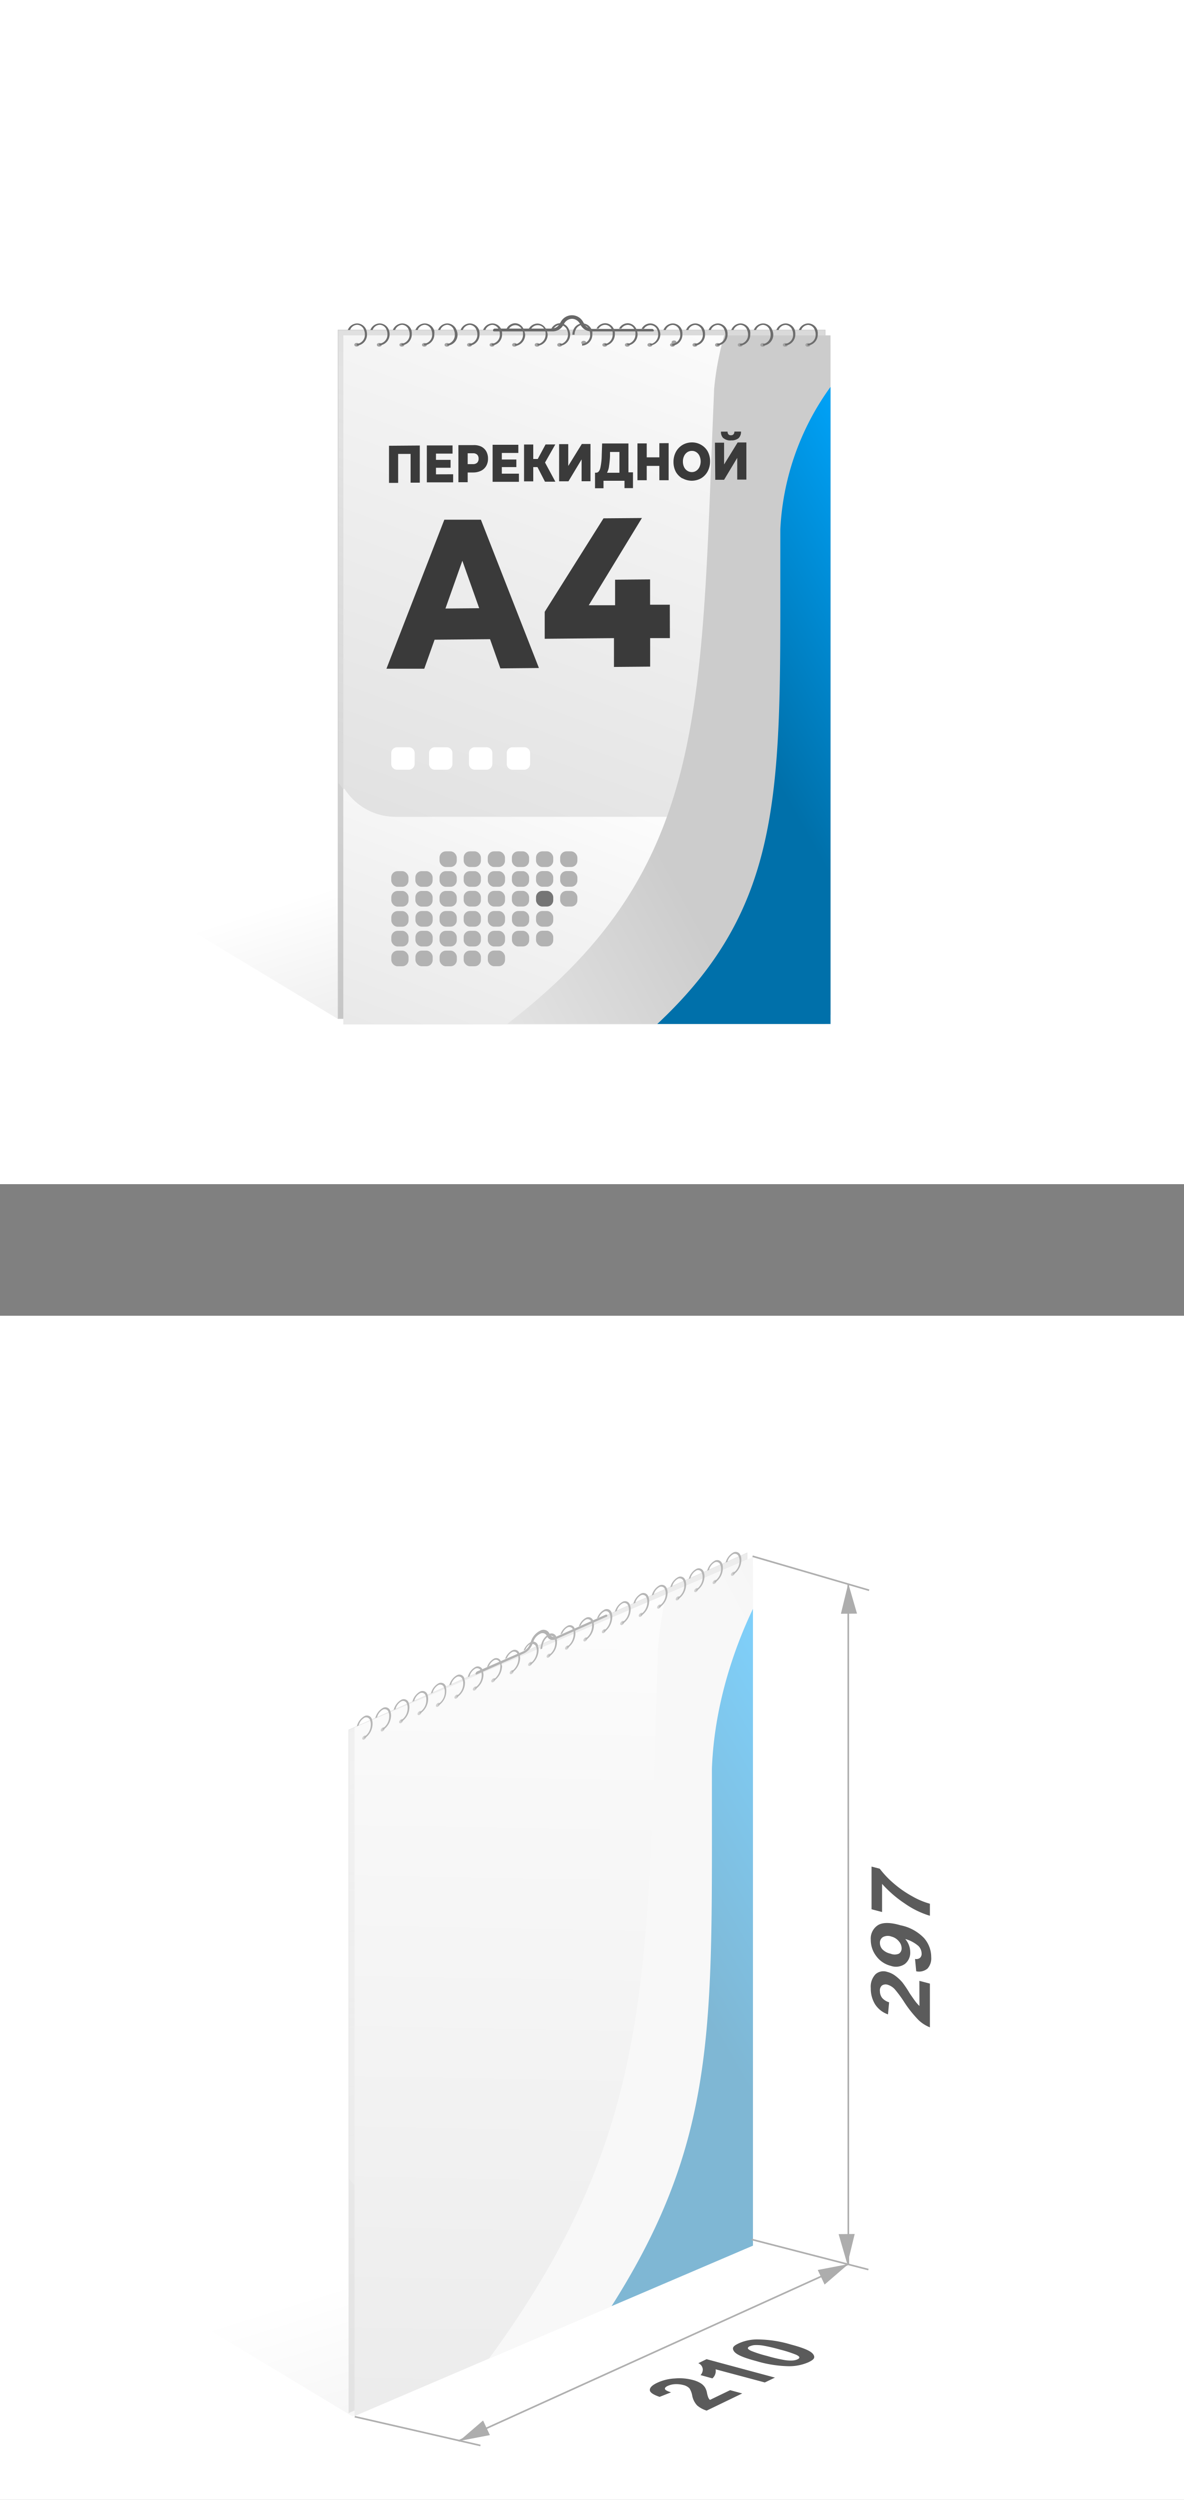 <svg xmlns="http://www.w3.org/2000/svg" xmlns:xlink="http://www.w3.org/1999/xlink" viewBox="0 0 180 380"><rect x="0" y="0" width="180" height="380" fill="#808080" stroke="none"/><defs><style>.cls-1,.cls-29{fill:none;}.cls-2{fill:#fff;}.cls-3{fill:url(#Безымянный_градиент_38);}.cls-4{clip-path:url(#clip-path);}.cls-5{fill:url(#Безымянный_градиент_7);}.cls-6{fill:url(#Безымянный_градиент_7-2);}.cls-24,.cls-7{stroke:#cecece;stroke-width:0.09px;}.cls-24,.cls-29,.cls-7{stroke-miterlimit:10;}.cls-7{fill:url(#Безымянный_градиент_33);}.cls-8{fill:url(#Безымянный_градиент_7-3);}.cls-9{fill:url(#Безымянный_градиент_7-4);}.cls-10{fill:#b2b2b2;}.cls-11{fill:#757575;}.cls-12{clip-path:url(#clip-path-2);}.cls-13,.cls-14,.cls-27,.cls-28{fill-rule:evenodd;}.cls-13{fill:url(#Безымянный_градиент_73);}.cls-14{fill:url(#Безымянный_градиент_8);}.cls-15{fill:#3a3a3a;}.cls-16{fill:#676767;}.cls-17{fill:#a3a3a3;}.cls-18{fill:#6d6d6d;}.cls-19{opacity:0.5;}.cls-20{fill:url(#Безымянный_градиент_38-2);}.cls-21{clip-path:url(#clip-path-3);}.cls-22{fill:url(#Безымянный_градиент_7-5);}.cls-23{fill:url(#Безымянный_градиент_7-6);}.cls-24{fill:url(#Безымянный_градиент_33-2);}.cls-25{fill:url(#Безымянный_градиент_7-7);}.cls-26{clip-path:url(#clip-path-4);}.cls-27{fill:url(#Безымянный_градиент_73-2);}.cls-28{fill:url(#Безымянный_градиент_8-2);}.cls-29{stroke:#afafaf;stroke-width:0.25px;}.cls-30{fill:#adadad;}.cls-31{fill:#5b5b5b;}</style><linearGradient id="Безымянный_градиент_38" x1="61.05" y1="131.46" x2="84.09" y2="205.2" gradientUnits="userSpaceOnUse"><stop offset="0" stop-opacity="0"/><stop offset="1" stop-opacity="0.25"/></linearGradient><clipPath id="clip-path"><path class="cls-1" d="M51.39,50h74.06a0,0,0,0,1,0,0v94.91a9,9,0,0,1-9,9H60.35a9,9,0,0,1-9-9V50A0,0,0,0,1,51.39,50Z"/></clipPath><linearGradient id="Безымянный_градиент_7" x1="104.26" y1="54.31" x2="81.49" y2="123.57" gradientUnits="userSpaceOnUse"><stop offset="0" stop-color="#dadada"/><stop offset="0.71" stop-color="#f3f3f3"/><stop offset="1" stop-color="#fff"/></linearGradient><linearGradient id="Безымянный_градиент_7-2" x1="64.55" y1="200.82" x2="96.55" y2="115.42" xlink:href="#Безымянный_градиент_7"/><linearGradient id="Безымянный_градиент_33" x1="104.26" y1="54.31" x2="81.49" y2="123.57" gradientUnits="userSpaceOnUse"><stop offset="0.26" stop-opacity="0"/><stop offset="1" stop-opacity="0.15"/></linearGradient><linearGradient id="Безымянный_градиент_7-3" x1="69.29" y1="157.92" x2="112.59" y2="39.33" xlink:href="#Безымянный_градиент_7"/><linearGradient id="Безымянный_градиент_7-4" x1="65.36" y1="201.64" x2="97.36" y2="116.24" xlink:href="#Безымянный_градиент_7"/><clipPath id="clip-path-2"><rect class="cls-1" x="52.2" y="50.98" width="74.06" height="104.67"/></clipPath><linearGradient id="Безымянный_градиент_73" x1="68.94" y1="11611.93" x2="2.55" y2="11574.86" gradientTransform="matrix(1.01, -0.01, 0.03, -0.99, -293.91, 11620.47)" gradientUnits="userSpaceOnUse"><stop offset="0.3" stop-color="#ccc"/><stop offset="1" stop-color="#f2f2f2"/></linearGradient><linearGradient id="Безымянный_градиент_8" x1="162.13" y1="11574.67" x2="115.89" y2="11548.85" gradientTransform="matrix(1, -0.01, 0, -1, 0, 11664.84)" gradientUnits="userSpaceOnUse"><stop offset="0.3" stop-color="#00a3f9"/><stop offset="1" stop-color="#0070aa"/></linearGradient><linearGradient id="Безымянный_градиент_38-2" x1="62.99" y1="344.12" x2="85.84" y2="417.26" xlink:href="#Безымянный_градиент_38"/><clipPath id="clip-path-3"><path class="cls-1" d="M113.58,235.87,53,262.78v94.05c0,4.95,3.31,7.49,7.39,5.68l45.78-20.34c4.08-1.82,7.38-7.3,7.38-12.24Z"/></clipPath><linearGradient id="Безымянный_градиент_7-5" x1="99.08" y1="-1076.12" x2="76.41" y2="-1007.17" gradientTransform="matrix(1, -0.37, 0, 1, 0, 1360.07)" xlink:href="#Безымянный_градиент_7"/><linearGradient id="Безымянный_градиент_7-6" x1="59.67" y1="-930.75" x2="91.35" y2="-1015.29" gradientTransform="matrix(1, -0.37, 0, 1, 0, 1360.07)" xlink:href="#Безымянный_градиент_7"/><linearGradient id="Безымянный_градиент_33-2" x1="99.08" y1="-1076.12" x2="76.41" y2="-1007.17" gradientTransform="matrix(1, -0.37, 0, 1, 0, 1360.07)" xlink:href="#Безымянный_градиент_33"/><linearGradient id="Безымянный_градиент_7-7" x1="71.03" y1="369.62" x2="114.33" y2="251.02" gradientTransform="matrix(0.82, -0.35, 0, 1, 9.78, 18.8)" xlink:href="#Безымянный_градиент_7"/><clipPath id="clip-path-4"><polygon class="cls-1" points="53.9 262.6 114.47 236.69 114.47 341.35 53.9 367.27 53.9 262.6"/></clipPath><linearGradient id="Безымянный_градиент_73-2" x1="77.9" y1="11399.02" x2="11.52" y2="11361.96" gradientTransform="matrix(0.82, -0.36, 0.03, -1.01, -230.62, 11742.11)" xlink:href="#Безымянный_градиент_73"/><linearGradient id="Безымянный_градиент_8-2" x1="163.87" y1="11362.95" x2="117.63" y2="11337.13" gradientTransform="matrix(0.82, -0.36, 0, -1, 9.78, 11683.64)" xlink:href="#Безымянный_градиент_8"/></defs><g id="Слой_2" data-name="Слой 2"><g id="Слой_1-2" data-name="Слой 1"><rect class="cls-2" width="180" height="180"/><polygon class="cls-3" points="15.32 63.55 15.32 133.12 51.37 154.89 106.89 130.19 15.32 63.55"/><rect class="cls-1" x="51.39" y="50.16" width="74.06" height="104.67"/><g class="cls-4"><rect class="cls-5" x="51.39" y="50.16" width="74.06" height="104.67"/></g><path class="cls-6" d="M125.51,154.9H51.39a0,0,0,0,1,0,0V119.22a.11.11,0,0,1,.21-.06h0a9.18,9.18,0,0,0,7.73,4.22h58.21a9.19,9.19,0,0,0,7.45-3.81l.32-.45a.12.12,0,0,1,.21.07Z"/><rect class="cls-7" x="51.39" y="50.16" width="74.06" height="104.67"/><rect class="cls-1" x="52.2" y="50.98" width="74.06" height="104.67"/><rect class="cls-8" x="52.2" y="50.98" width="74.06" height="104.67"/><path class="cls-9" d="M126.32,155.72H52.19V120a.12.12,0,0,1,.21-.06h0a9.18,9.18,0,0,0,7.73,4.22h58.21a9.19,9.19,0,0,0,7.45-3.81l.33-.45a.11.11,0,0,1,.2.07Z"/><rect class="cls-10" x="66.82" y="129.41" width="2.62" height="2.38" rx="0.95"/><rect class="cls-10" x="59.48" y="132.42" width="2.62" height="2.38" rx="0.95"/><rect class="cls-10" x="63.15" y="132.42" width="2.62" height="2.38" rx="0.95"/><rect class="cls-10" x="59.49" y="135.43" width="2.62" height="2.38" rx="0.95"/><rect class="cls-10" x="63.15" y="135.43" width="2.62" height="2.38" rx="0.95"/><rect class="cls-10" x="70.49" y="129.41" width="2.62" height="2.38" rx="0.95"/><rect class="cls-10" x="66.82" y="132.42" width="2.62" height="2.38" rx="0.95"/><rect class="cls-10" x="70.49" y="132.42" width="2.62" height="2.38" rx="0.95"/><rect class="cls-10" x="66.82" y="135.43" width="2.62" height="2.38" rx="0.95"/><rect class="cls-10" x="70.49" y="135.42" width="2.62" height="2.38" rx="0.95"/><rect class="cls-10" x="74.15" y="129.41" width="2.62" height="2.38" rx="0.95"/><rect class="cls-10" x="77.82" y="129.41" width="2.62" height="2.38" rx="0.95"/><rect class="cls-10" x="74.16" y="132.42" width="2.62" height="2.38" rx="0.95"/><rect class="cls-10" x="77.82" y="132.42" width="2.62" height="2.38" rx="0.95"/><rect class="cls-10" x="74.16" y="135.42" width="2.62" height="2.38" rx="0.95"/><rect class="cls-10" x="77.82" y="135.42" width="2.62" height="2.38" rx="0.95"/><rect class="cls-10" x="81.49" y="129.41" width="2.62" height="2.38" rx="0.95"/><rect class="cls-10" x="85.16" y="129.41" width="2.62" height="2.38" rx="0.95"/><rect class="cls-10" x="81.49" y="132.41" width="2.62" height="2.38" rx="0.95"/><rect class="cls-10" x="85.16" y="132.41" width="2.62" height="2.38" rx="0.95"/><rect class="cls-11" x="81.49" y="135.42" width="2.62" height="2.38" rx="0.95"/><rect class="cls-10" x="85.16" y="135.42" width="2.62" height="2.38" rx="0.95"/><rect class="cls-10" x="59.49" y="138.49" width="2.62" height="2.38" rx="0.95"/><rect class="cls-10" x="59.49" y="141.49" width="2.62" height="2.38" rx="0.95"/><rect class="cls-10" x="59.49" y="144.5" width="2.62" height="2.38" rx="0.95"/><rect class="cls-10" x="63.16" y="138.48" width="2.62" height="2.38" rx="0.95"/><rect class="cls-10" x="63.16" y="141.49" width="2.62" height="2.38" rx="0.95"/><rect class="cls-10" x="63.16" y="144.5" width="2.62" height="2.38" rx="0.95"/><rect class="cls-10" x="66.82" y="138.48" width="2.62" height="2.38" rx="0.95"/><rect class="cls-10" x="70.49" y="138.48" width="2.62" height="2.38" rx="0.95"/><rect class="cls-10" x="66.82" y="141.49" width="2.62" height="2.38" rx="0.95"/><rect class="cls-10" x="70.49" y="141.49" width="2.62" height="2.38" rx="0.95"/><rect class="cls-10" x="66.83" y="144.5" width="2.62" height="2.38" rx="0.95"/><rect class="cls-10" x="70.49" y="144.5" width="2.62" height="2.38" rx="0.95"/><rect class="cls-10" x="74.16" y="138.48" width="2.62" height="2.38" rx="0.95"/><rect class="cls-10" x="74.16" y="141.49" width="2.62" height="2.38" rx="0.95"/><rect class="cls-10" x="77.83" y="138.48" width="2.62" height="2.38" rx="0.95"/><rect class="cls-10" x="77.83" y="141.49" width="2.62" height="2.38" rx="0.95"/><rect class="cls-10" x="74.16" y="144.49" width="2.62" height="2.38" rx="0.95"/><rect class="cls-10" x="81.49" y="138.48" width="2.62" height="2.38" rx="0.95"/><rect class="cls-10" x="81.49" y="141.48" width="2.62" height="2.38" rx="0.95"/><g class="cls-12"><path class="cls-13" d="M158.87,12.72c-.34-.31-.64-.64-1-1-26.48,4.86-47.1,24-49.3,47.36l-.25,6.15c-2,50.39-1.64,73.37-44.18,99.2l54.79.64c15.42-19.15,17.57-39.29,18.35-58.55s1.81-44.85,1.81-44.85c.71-17.5,12-32.92,28.52-41.78A107,107,0,0,1,158.87,12.72Z"/><path class="cls-14" d="M118.63,80.46A40.17,40.17,0,0,1,158.1,42.27a39.71,39.71,0,0,1,11.08,1.42A39.21,39.21,0,0,0,138.31,81.9v34.27c0,14.72-.86,30.14-10.27,45l-35.23.48c26.67-20.48,25.82-38,25.82-76.51Z"/></g><path class="cls-15" d="M63.82,67.72v5.65l-1.4,0V69l-1.89,0V73.4l-1.39,0V67.76Z"/><path class="cls-15" d="M68.89,72.09v1.23l-4,0V67.71l3.91,0v1.24l-2.52,0v.95l2.22,0v1.2l-2.22,0v1Z"/><path class="cls-15" d="M73.15,67.88a1.85,1.85,0,0,1,.77.72,2.23,2.23,0,0,1,.27,1.11,2.17,2.17,0,0,1-.27,1.11,1.87,1.87,0,0,1-.77.73,2.7,2.7,0,0,1-1.18.27H71.1V73.3l-1.41,0V67.66l2.28,0A2.57,2.57,0,0,1,73.15,67.88Zm-.61,2.46a.83.83,0,0,0,.22-.62.82.82,0,0,0-.22-.61.89.89,0,0,0-.65-.21H71.1v1.65h.79A.94.94,0,0,0,72.54,70.34Z"/><path class="cls-15" d="M78.89,72v1.24l-4,0V67.61l3.91,0v1.24l-2.51,0v1l2.21,0V71l-2.21,0v1Z"/><path class="cls-15" d="M81.71,71h-.64v2.17h-1.4V67.57l1.4,0v2.2h.68l1.19-2.21h1.48l-1.56,2.75,1.57,2.91H82.85Z"/><path class="cls-15" d="M85,67.51h1.39v3.32l2.06-3.34h1.32v5.66H88.42V69.83l-2,3.33H85Z"/><path class="cls-15" d="M96.23,71.8v2.4l-1.29,0V73.08l-3.19,0v1.14H90.46V71.85h.18c.29,0,.5-.24.62-.69a9.58,9.58,0,0,0,.22-2l.06-1.75,4,0V71.8Zm-3.64-.94a2.69,2.69,0,0,1-.31,1h1.89V68.7H92.74l0,.61A14.15,14.15,0,0,1,92.59,70.86Z"/><path class="cls-15" d="M101.65,67.36V73l-1.41,0V70.82l-1.92,0V73l-1.41,0V67.4h1.41v2.12h1.92V67.37Z"/><path class="cls-15" d="M103.75,72.73a2.68,2.68,0,0,1-1-1,3.15,3.15,0,0,1-.36-1.51,3.19,3.19,0,0,1,.36-1.52,2.73,2.73,0,0,1,1-1.06,2.82,2.82,0,0,1,1.42-.39,2.71,2.71,0,0,1,1.42.37,2.61,2.61,0,0,1,1,1,3.09,3.09,0,0,1,.36,1.51,3.15,3.15,0,0,1-.36,1.51,2.73,2.73,0,0,1-1,1.06,2.88,2.88,0,0,1-2.84,0Zm2.1-1.17a1.4,1.4,0,0,0,.49-.58,2.05,2.05,0,0,0,0-1.68,1.31,1.31,0,0,0-.49-.57,1.15,1.15,0,0,0-.68-.19,1.23,1.23,0,0,0-.68.2,1.4,1.4,0,0,0-.49.58,1.89,1.89,0,0,0-.18.84A1.93,1.93,0,0,0,104,71a1.34,1.34,0,0,0,.49.56,1.23,1.23,0,0,0,.68.2A1.16,1.16,0,0,0,105.85,71.56Z"/><path class="cls-15" d="M108.69,67.29h1.39V70.6l2.06-3.34,1.33,0V72.9h-1.39V69.6l-2,3.33-1.34,0Zm1.28-.68a1.28,1.28,0,0,1-.36-1h1a.61.61,0,0,0,.13.41.46.46,0,0,0,.38.14.5.5,0,0,0,.39-.14.66.66,0,0,0,.14-.42h1a1.31,1.31,0,0,1-.36,1,1.66,1.66,0,0,1-1.12.34A1.56,1.56,0,0,1,110,66.61Z"/><path class="cls-15" d="M74.5,97.16l-8.43.08-1.57,4.41-5.75,0L67.55,79l5.56,0,8.82,22.54-5.86.06Zm-1.65-4.71-2.56-7.21L67.72,92.5Z"/><path class="cls-15" d="M101.84,97l-3,0v4.33l-5.5.05V97l-10.53.1V93l8.94-14.21,5.84-.05L89.51,92l4,0V88.12l5.32-.05v3.85l3,0Z"/><path class="cls-2" d="M62.13,117H60.39a.88.88,0,0,1-.91-.86v-1.68a.9.9,0,0,1,.91-.87h1.74a.89.89,0,0,1,.91.86v1.68A.89.89,0,0,1,62.13,117Z"/><path class="cls-2" d="M67.88,117H66.13a.87.87,0,0,1-.9-.86v-1.68a.88.88,0,0,1,.9-.87h1.75a.88.88,0,0,1,.9.86v1.68A.89.89,0,0,1,67.88,117Z"/><path class="cls-2" d="M73.94,117H72.2a.88.88,0,0,1-.9-.86v-1.68a.88.88,0,0,1,.9-.87h1.74a.88.88,0,0,1,.91.86v1.68A.89.89,0,0,1,73.94,117Z"/><path class="cls-2" d="M79.69,117H77.94a.88.88,0,0,1-.9-.86v-1.68a.88.88,0,0,1,.9-.87h1.75a.88.88,0,0,1,.9.86v1.68A.89.89,0,0,1,79.69,117Z"/><path class="cls-16" d="M99.17,50.37H90a1.83,1.83,0,0,1-1.68-.88l-.18-.31A1.4,1.4,0,0,0,87,48.46h0a1.4,1.4,0,0,0-1.22.71l-.2.34a1.84,1.84,0,0,1-1.68.86H75.22c-.15,0-.27,0-.27-.15a.27.27,0,0,1,.27-.27h8.63a1.42,1.42,0,0,0,1.22-.7l.2-.35a1.93,1.93,0,0,1,3.36,0l.18.31A1.4,1.4,0,0,0,90,50h9.14a.27.27,0,0,1,.26.27C99.43,50.36,99.31,50.37,99.17,50.37Z"/><ellipse class="cls-17" cx="54.24" cy="52.4" rx="0.37" ry="0.28" transform="translate(-1.35 1.43) rotate(-1.49)"/><ellipse class="cls-17" cx="57.67" cy="52.41" rx="0.37" ry="0.28" transform="translate(-1.35 1.52) rotate(-1.49)"/><ellipse class="cls-17" cx="61.09" cy="52.41" rx="0.37" ry="0.28" transform="translate(-1.34 1.61) rotate(-1.49)"/><ellipse class="cls-17" cx="64.52" cy="52.41" rx="0.37" ry="0.28" transform="translate(-1.34 1.7) rotate(-1.49)"/><ellipse class="cls-17" cx="67.95" cy="52.41" rx="0.37" ry="0.28" transform="translate(-1.34 1.79) rotate(-1.49)"/><ellipse class="cls-17" cx="71.38" cy="52.41" rx="0.37" ry="0.28" transform="translate(-1.34 1.88) rotate(-1.49)"/><ellipse class="cls-17" cx="74.8" cy="52.41" rx="0.37" ry="0.28" transform="translate(-1.34 1.97) rotate(-1.49)"/><ellipse class="cls-17" cx="78.23" cy="52.41" rx="0.37" ry="0.28" transform="translate(-1.34 2.06) rotate(-1.49)"/><ellipse class="cls-17" cx="81.66" cy="52.41" rx="0.37" ry="0.28" transform="translate(-1.34 2.15) rotate(-1.49)"/><ellipse class="cls-17" cx="85.09" cy="52.42" rx="0.37" ry="0.28" transform="translate(-1.34 2.23) rotate(-1.49)"/><ellipse class="cls-17" cx="88.51" cy="52.42" rx="0.37" ry="0.28" transform="matrix(1, -0.03, 0.03, 1, -1.34, 2.32)"/><ellipse class="cls-17" cx="91.94" cy="52.42" rx="0.37" ry="0.28" transform="translate(-1.33 2.41) rotate(-1.49)"/><ellipse class="cls-17" cx="95.37" cy="52.42" rx="0.37" ry="0.28" transform="translate(-1.33 2.5) rotate(-1.49)"/><ellipse class="cls-17" cx="98.8" cy="52.42" rx="0.37" ry="0.28" transform="translate(-1.33 2.59) rotate(-1.49)"/><ellipse class="cls-17" cx="102.23" cy="52.42" rx="0.37" ry="0.28" transform="matrix(1, -0.03, 0.03, 1, -1.33, 2.68)"/><ellipse class="cls-17" cx="102.23" cy="52.42" rx="0.37" ry="0.28" transform="translate(-1.33 2.68) rotate(-1.49)"/><ellipse class="cls-17" cx="105.65" cy="52.42" rx="0.37" ry="0.28" transform="translate(-1.33 2.77) rotate(-1.49)"/><ellipse class="cls-17" cx="109.08" cy="52.42" rx="0.37" ry="0.28" transform="translate(-1.33 2.86) rotate(-1.49)"/><ellipse class="cls-17" cx="112.53" cy="52.42" rx="0.37" ry="0.28" transform="translate(-1.33 2.95) rotate(-1.49)"/><ellipse class="cls-17" cx="115.96" cy="52.42" rx="0.37" ry="0.28" transform="translate(-1.33 3.04) rotate(-1.49)"/><ellipse class="cls-17" cx="119.38" cy="52.42" rx="0.37" ry="0.28" transform="translate(-1.33 3.13) rotate(-1.49)"/><ellipse class="cls-17" cx="122.81" cy="52.42" rx="0.37" ry="0.28" transform="translate(-1.32 3.22) rotate(-1.49)"/><path class="cls-18" d="M55.69,50.16a1.51,1.51,0,0,0-1.39-1,1.58,1.58,0,0,0-1.43,1h.35a1.21,1.21,0,0,1,1.07-.79,1.16,1.16,0,0,1,1.05.79,1.6,1.6,0,0,1,.13.67,1.38,1.38,0,0,1-1.23,1.45v.26a1.65,1.65,0,0,0,1.55-1.71v0A2.19,2.19,0,0,0,55.69,50.16Zm3.43,0a1.52,1.52,0,0,0-1.39-1,1.56,1.56,0,0,0-1.43,1h.35a1.21,1.21,0,0,1,1.07-.79,1.15,1.15,0,0,1,1.05.79,1.48,1.48,0,0,1,.13.63v0a1.37,1.37,0,0,1-1.23,1.45v.26a1.66,1.66,0,0,0,1.56-1.71A1.81,1.81,0,0,0,59.12,50.16Zm3.42,0a1.51,1.51,0,0,0-1.39-1,1.59,1.59,0,0,0-1.43,1h.35a1.22,1.22,0,0,1,1.07-.79,1.14,1.14,0,0,1,1,.79,1.48,1.48,0,0,1,.13.63v0a1.38,1.38,0,0,1-1.22,1.46v.25a1.66,1.66,0,0,0,1.55-1.71A2,2,0,0,0,62.54,50.16Zm3.44,0a1.53,1.53,0,0,0-1.4-1,1.58,1.58,0,0,0-1.43,1h.35a1.22,1.22,0,0,1,1.08-.79,1.17,1.17,0,0,1,1,.79,1.64,1.64,0,0,1,.12.63v0a1.37,1.37,0,0,1-1.23,1.46v.25a1.66,1.66,0,0,0,1.56-1.71A1.81,1.81,0,0,0,66,50.16Zm3.42,0a1.52,1.52,0,0,0-1.39-1,1.56,1.56,0,0,0-1.42,1h.34A1.21,1.21,0,0,1,68,49.37a1.15,1.15,0,0,1,1,.79,1.59,1.59,0,0,1,.14.66h0A1.38,1.38,0,0,1,68,52.29v.25a1.66,1.66,0,0,0,1.56-1.71A1.81,1.81,0,0,0,69.4,50.16Zm3.43,0a1.53,1.53,0,0,0-1.39-1,1.55,1.55,0,0,0-1.42,1h.34a1.21,1.21,0,0,1,1.07-.78,1.16,1.16,0,0,1,1,.78,1.59,1.59,0,0,1,.14.66h0a1.39,1.39,0,0,1-1.23,1.46v.26a1.66,1.66,0,0,0,1.56-1.72A1.81,1.81,0,0,0,72.83,50.16Zm3.42,0a1.5,1.5,0,0,0-1.38-1,1.56,1.56,0,0,0-1.43,1h.35a1.2,1.2,0,0,1,1.07-.78,1.15,1.15,0,0,1,1,.78,1.53,1.53,0,0,1,.13.64v0a1.37,1.37,0,0,1-1.22,1.46v.26a1.67,1.67,0,0,0,1.56-1.72A1.63,1.63,0,0,0,76.25,50.16Zm3.51.33a1.26,1.26,0,0,0-.1-.33,1,1,0,0,0-.09-.21,1.43,1.43,0,0,0-1.28-.82A1.51,1.51,0,0,0,77,50h.36a1.15,1.15,0,0,1,1-.57,1.13,1.13,0,0,1,.94.57,1.39,1.39,0,0,1,.11.21,2.58,2.58,0,0,1,.1.33c0,.1,0,.21,0,.31v0a1.47,1.47,0,0,1-.93,1.42,1.54,1.54,0,0,1-.3,0v.26a1.41,1.41,0,0,0,.35,0,1.73,1.73,0,0,0,1.21-1.67A1.87,1.87,0,0,0,79.76,50.49Zm3.43,0a1.78,1.78,0,0,0-.09-.33L83,50a1.46,1.46,0,0,0-1.29-.82,1.54,1.54,0,0,0-1.33.82h.36a1.18,1.18,0,0,1,1-.57,1.14,1.14,0,0,1,1,.57,1.36,1.36,0,0,1,.1.21,1.15,1.15,0,0,1,.1.33,1.63,1.63,0,0,1,0,.31v0A1.48,1.48,0,0,1,82,52.25a.88.88,0,0,1-.29,0v.25a1.27,1.27,0,0,0,.34,0,1.7,1.7,0,0,0,1.21-1.67A1.88,1.88,0,0,0,83.19,50.49Zm3.33-.33a1.55,1.55,0,0,0-.83-.92,1.42,1.42,0,0,0-.55-.11,1.55,1.55,0,0,0-1.32.82h0a2.09,2.09,0,0,0,.36,0A1.19,1.19,0,0,1,85,49.4h.17a1,1,0,0,1,.41.09,1.3,1.3,0,0,1,.65.69,1.93,1.93,0,0,1,.12.65v0a1.48,1.48,0,0,1-.93,1.42,1,1,0,0,1-.3,0v.25a1.48,1.48,0,0,0,.35,0,1.73,1.73,0,0,0,1.21-1.67A1.9,1.9,0,0,0,86.52,50.16Zm3.44,0a1.51,1.51,0,0,0-1.39-1,1.54,1.54,0,0,0-1.41,1,1.86,1.86,0,0,0-.14.67v.05h.33a.43.43,0,0,1,0-.05,1.65,1.65,0,0,1,.16-.67,1.21,1.21,0,0,1,1.07-.78,1.16,1.16,0,0,1,1,.78,1.59,1.59,0,0,1,.14.66h0a1.39,1.39,0,0,1-1.23,1.47v.25a1.66,1.66,0,0,0,1.56-1.72A1.81,1.81,0,0,0,90,50.16Zm3.51.33a1.78,1.78,0,0,0-.09-.33.78.78,0,0,0-.09-.21A1.45,1.45,0,0,0,92,49.13a1.53,1.53,0,0,0-1.32.82H91a1.19,1.19,0,0,1,1-.57h0a1.12,1.12,0,0,1,.94.56.81.81,0,0,1,.1.21,1.15,1.15,0,0,1,.1.33,1.87,1.87,0,0,1,0,.34,1.45,1.45,0,0,1-.93,1.42,1,1,0,0,1-.29,0v.25a1.33,1.33,0,0,0,.34,0,1.72,1.72,0,0,0,1.21-1.67A1.27,1.27,0,0,0,93.47,50.49Zm3.42,0a2.06,2.06,0,0,0-.18-.54,1.46,1.46,0,0,0-1.28-.82,1.53,1.53,0,0,0-1.32.82h.35a1.19,1.19,0,0,1,1-.56,1.11,1.11,0,0,1,.93.56,1.39,1.39,0,0,1,.11.21,1.15,1.15,0,0,1,.1.33,1.63,1.63,0,0,1,0,.31v0a1.46,1.46,0,0,1-.93,1.41,1,1,0,0,1-.3,0v.25a1.29,1.29,0,0,0,.35,0,1.7,1.7,0,0,0,1.21-1.66A1.34,1.34,0,0,0,96.89,50.49Zm3.35-.33a1.48,1.48,0,0,0-1.38-1,1.51,1.51,0,0,0-1.32.82h.35a1.18,1.18,0,0,1,1-.56,1.16,1.16,0,0,1,1.05.77,1.66,1.66,0,0,1,.12.64v0a1.45,1.45,0,0,1-.93,1.41.93.93,0,0,1-.29,0v.26a1.33,1.33,0,0,0,.34-.05,1.73,1.73,0,0,0,1.21-1.67A1.71,1.71,0,0,0,100.24,50.16Zm3.43,0a1.51,1.51,0,0,0-1.39-1,1.58,1.58,0,0,0-1.42,1h.35a1.2,1.2,0,0,1,1.07-.77,1.15,1.15,0,0,1,1,.77,1.6,1.6,0,0,1,.14.67h0a1.39,1.39,0,0,1-1.23,1.46v.26a1.67,1.67,0,0,0,1.55-1.72A1.87,1.87,0,0,0,103.67,50.16Zm0,0a1.51,1.51,0,0,0-1.39-1,1.58,1.58,0,0,0-1.42,1h.35a1.2,1.2,0,0,1,1.07-.77,1.15,1.15,0,0,1,1,.77,1.6,1.6,0,0,1,.14.67h0a1.39,1.39,0,0,1-1.23,1.46v.26a1.67,1.67,0,0,0,1.55-1.72A1.87,1.87,0,0,0,103.67,50.16Zm3.43,0a1.52,1.52,0,0,0-1.39-1,1.54,1.54,0,0,0-1.41,1h.34a1.21,1.21,0,0,1,1.07-.77,1.17,1.17,0,0,1,1,.77,1.6,1.6,0,0,1,.14.67h0a1.39,1.39,0,0,1-1.23,1.46v.26a1.67,1.67,0,0,0,1.56-1.72A1.87,1.87,0,0,0,107.1,50.16Zm3.42,0a1.49,1.49,0,0,0-1.38-1h0a1.58,1.58,0,0,0-1.42,1h.35a1.19,1.19,0,0,1,1.06-.77,1.13,1.13,0,0,1,1,.77,1.55,1.55,0,0,1,.14.65v0a1.37,1.37,0,0,1-1.22,1.46v.26a1.67,1.67,0,0,0,1.56-1.72A1.87,1.87,0,0,0,110.52,50.16Zm3.45,0a1.49,1.49,0,0,0-1.39-1,1.56,1.56,0,0,0-1.41,1h.34a1.22,1.22,0,0,1,1.07-.78,1.14,1.14,0,0,1,1,.78,1.59,1.59,0,0,1,.14.66h0a1.38,1.38,0,0,1-1.22,1.47v.25a1.67,1.67,0,0,0,1.56-1.72A1.81,1.81,0,0,0,114,50.16Zm3.43,0a1.5,1.5,0,0,0-1.38-1,1.55,1.55,0,0,0-1.42,1h.34a1.21,1.21,0,0,1,1.07-.78,1.15,1.15,0,0,1,1,.78,1.55,1.55,0,0,1,.14.65v0A1.38,1.38,0,0,1,116,52.3v.25a1.66,1.66,0,0,0,1.56-1.71A1.9,1.9,0,0,0,117.4,50.16Zm3.43,0a1.51,1.51,0,0,0-1.39-1,1.58,1.58,0,0,0-1.42,1h.35a1.2,1.2,0,0,1,1.07-.77,1.15,1.15,0,0,1,1,.77,1.54,1.54,0,0,1,.13.65v0a1.37,1.37,0,0,1-1.22,1.46v.26a1.68,1.68,0,0,0,1.56-1.72A1.9,1.9,0,0,0,120.83,50.16Zm3.42,0a1.48,1.48,0,0,0-1.38-1,1.56,1.56,0,0,0-1.42,1h.35a1.2,1.2,0,0,1,1.06-.77,1.13,1.13,0,0,1,1,.77,1.55,1.55,0,0,1,.14.65v0a1.38,1.38,0,0,1-1.23,1.46v.26a1.67,1.67,0,0,0,1.55-1.72A1.71,1.71,0,0,0,124.25,50.16Z"/><rect class="cls-2" y="200" width="180" height="180"/><g class="cls-19"><polygon class="cls-20" points="17.74 276.64 17.32 345.41 53.58 367.3 108.64 342.81 17.74 276.64"/><polygon class="cls-1" points="113.58 339.85 53.03 366.76 53.03 262.95 113.58 236.05 113.58 339.85"/><g class="cls-21"><polygon class="cls-22" points="113.58 339.85 53.03 366.76 53.03 262.95 113.58 236.05 113.58 339.85"/></g><path class="cls-23" d="M113.64,339.9,53,366.83h0V331.45c0-.11.13-.21.18-.14h0c1.38,2,3.76,2.52,6.32,1.38l47.59-21.15a13.24,13.24,0,0,0,6.1-6.49l.26-.56c0-.11.17-.12.17,0Z"/><polygon class="cls-24" points="113.58 339.85 53.03 366.76 53.03 262.95 113.58 236.05 113.58 339.85"/><polygon class="cls-1" points="114.47 341.35 53.9 367.27 53.9 262.6 114.47 236.69 114.47 341.35"/><polygon class="cls-25" points="114.47 341.35 53.9 367.27 53.9 262.6 114.47 236.69 114.47 341.35"/><g class="cls-26"><path class="cls-27" d="M100,251c2.11-28.31,24.88-59.59,51.84-70.74a51.93,51.93,0,0,1,14-3.74c-22.54,13.85-40.1,41.7-40.91,66.4l-1.48,45.47c-.64,19.54-2.39,40.43-15,65L63.69,371.91c34.8-40.72,34.47-63.55,36.13-114.65Z"/><path class="cls-28" d="M108.23,268.84c.78-21.3,15-44.3,32.29-52a28.57,28.57,0,0,1,9.06-2.45c-14.39,9.86-25.25,30.4-25.25,49v34.27c0,14.72-.7,30.43-8.4,48.62L87.12,359.09c21.81-29.81,21.11-47,21.11-85.55Z"/></g><path class="cls-16" d="M92.1,245.8l-7.47,3.32c-.57.25-1.1.22-1.38-.26l-.14-.25a.73.73,0,0,0-1-.26h0a2,2,0,0,0-1,1.14l-.16.41a2.63,2.63,0,0,1-1.37,1.46l-7.06,3.14c-.12.05-.22.09-.22-.06a.44.44,0,0,1,.22-.36L79.58,251a2.06,2.06,0,0,0,1-1.14l.16-.42a2.79,2.79,0,0,1,1.39-1.57,1,1,0,0,1,1.37.37l.14.25a.73.73,0,0,0,1,.26l7.47-3.32c.12,0,.22,0,.22.17S92.22,245.75,92.1,245.8Z"/><ellipse class="cls-17" cx="55.36" cy="264.14" rx="0.37" ry="0.23" transform="translate(-177.37 127.51) rotate(-47.75)"/><ellipse class="cls-17" cx="58.17" cy="262.9" rx="0.37" ry="0.23" transform="translate(-175.53 129.17) rotate(-47.75)"/><ellipse class="cls-17" cx="60.97" cy="261.65" rx="0.37" ry="0.23" transform="translate(-173.69 130.84) rotate(-47.75)"/><ellipse class="cls-17" cx="63.77" cy="260.41" rx="0.37" ry="0.23" transform="translate(-171.86 132.51) rotate(-47.75)"/><ellipse class="cls-17" cx="66.57" cy="259.16" rx="0.37" ry="0.23" transform="translate(-170.02 134.17) rotate(-47.75)"/><ellipse class="cls-17" cx="69.38" cy="257.92" rx="0.37" ry="0.23" transform="translate(-168.18 135.84) rotate(-47.75)"/><ellipse class="cls-17" cx="72.18" cy="256.68" rx="0.37" ry="0.23" transform="translate(-166.34 137.51) rotate(-47.75)"/><ellipse class="cls-17" cx="74.98" cy="255.43" rx="0.37" ry="0.23" transform="translate(-164.5 139.17) rotate(-47.75)"/><ellipse class="cls-17" cx="77.78" cy="254.19" rx="0.37" ry="0.23" transform="translate(-162.66 140.84) rotate(-47.75)"/><ellipse class="cls-17" cx="80.59" cy="252.94" rx="0.37" ry="0.23" transform="translate(-160.82 142.51) rotate(-47.75)"/><ellipse class="cls-17" cx="83.39" cy="251.7" rx="0.37" ry="0.23" transform="translate(-158.98 144.17) rotate(-47.75)"/><ellipse class="cls-17" cx="86.19" cy="250.46" rx="0.37" ry="0.23" transform="translate(-157.14 145.84) rotate(-47.75)"/><ellipse class="cls-17" cx="88.99" cy="249.21" rx="0.37" ry="0.23" transform="translate(-155.31 147.51) rotate(-47.75)"/><ellipse class="cls-17" cx="91.8" cy="247.97" rx="0.37" ry="0.23" transform="translate(-153.47 149.17) rotate(-47.75)"/><ellipse class="cls-17" cx="94.6" cy="246.72" rx="0.37" ry="0.23" transform="translate(-151.63 150.84) rotate(-47.75)"/><ellipse class="cls-17" cx="94.6" cy="246.72" rx="0.37" ry="0.23" transform="translate(-151.63 150.84) rotate(-47.75)"/><ellipse class="cls-17" cx="97.4" cy="245.48" rx="0.37" ry="0.23" transform="translate(-149.79 152.51) rotate(-47.75)"/><ellipse class="cls-17" cx="100.2" cy="244.23" rx="0.37" ry="0.23" transform="translate(-147.95 154.17) rotate(-47.75)"/><ellipse class="cls-17" cx="103.02" cy="242.97" rx="0.37" ry="0.23" transform="translate(-146.09 155.85) rotate(-47.75)"/><ellipse class="cls-17" cx="105.83" cy="241.73" rx="0.37" ry="0.23" transform="translate(-144.25 157.51) rotate(-47.75)"/><ellipse class="cls-17" cx="108.63" cy="240.49" rx="0.37" ry="0.23" transform="translate(-142.42 159.18) rotate(-47.75)"/><ellipse class="cls-17" cx="111.43" cy="239.24" rx="0.37" ry="0.23" transform="translate(-140.58 160.85) rotate(-47.75)"/><path class="cls-18" d="M56.55,261.39a.79.79,0,0,0-1.13-.54,2.45,2.45,0,0,0-1.17,1.56l.28-.13a1.89,1.89,0,0,1,.88-1.17.62.62,0,0,1,.86.4,1.65,1.65,0,0,1,.1.62,2.18,2.18,0,0,1-1,1.88v.26A2.65,2.65,0,0,0,56.64,262v0A2,2,0,0,0,56.55,261.39Zm2.8-1.25a.78.78,0,0,0-1.13-.53,2.45,2.45,0,0,0-1.17,1.56l.28-.13a1.89,1.89,0,0,1,.88-1.17.6.6,0,0,1,.86.4,1.44,1.44,0,0,1,.1.58v0a2.2,2.2,0,0,1-1,1.89V263a2.68,2.68,0,0,0,1.28-2.26A2,2,0,0,0,59.35,260.14Zm2.8-1.24a.79.79,0,0,0-1.13-.53,2.45,2.45,0,0,0-1.17,1.55l.29-.12a1.84,1.84,0,0,1,.87-1.18.6.6,0,0,1,.86.41,1.4,1.4,0,0,1,.1.58v0a2.19,2.19,0,0,1-1,1.89v.25a2.62,2.62,0,0,0,1.27-2.26A1.66,1.66,0,0,0,62.15,258.9ZM65,257.65a.79.79,0,0,0-1.14-.52,2.43,2.43,0,0,0-1.17,1.55l.29-.13a1.86,1.86,0,0,1,.88-1.17.61.61,0,0,1,.86.4,1.64,1.64,0,0,1,.09.58v0a2.17,2.17,0,0,1-1,1.9v.25a2.68,2.68,0,0,0,1.28-2.26A2,2,0,0,0,65,257.65Zm2.8-1.24a.79.79,0,0,0-1.14-.53,2.4,2.4,0,0,0-1.15,1.55l.27-.13a1.88,1.88,0,0,1,.88-1.17.6.6,0,0,1,.85.41,1.5,1.5,0,0,1,.11.6h0a2.18,2.18,0,0,1-1,1.89v.25A2.62,2.62,0,0,0,67.85,257,1.68,1.68,0,0,0,67.76,256.41Zm2.8-1.25a.78.78,0,0,0-1.13-.52,2.39,2.39,0,0,0-1.16,1.54l.28-.12a1.82,1.82,0,0,1,.87-1.16.6.6,0,0,1,.85.39,1.53,1.53,0,0,1,.11.6v0a2.21,2.21,0,0,1-1,1.89v.26a2.66,2.66,0,0,0,1.27-2.27A1.74,1.74,0,0,0,70.56,255.16Zm2.8-1.24a.79.79,0,0,0-1.13-.53,2.41,2.41,0,0,0-1.16,1.55l.28-.13a1.85,1.85,0,0,1,.87-1.16.6.6,0,0,1,.86.39,1.55,1.55,0,0,1,.11.59v0a2.2,2.2,0,0,1-1,1.89v.26a2.63,2.63,0,0,0,1.27-2.26A1.68,1.68,0,0,0,73.36,253.92Zm2.87-1a.9.9,0,0,0-.08-.28,1,1,0,0,0-.07-.18.75.75,0,0,0-1-.35,2.3,2.3,0,0,0-1.08,1.3l.29-.13a1.78,1.78,0,0,1,.79-.92.58.58,0,0,1,.77.22s.06.12.09.18a1.87,1.87,0,0,1,.08.28,3,3,0,0,1,0,.31v0a2.4,2.4,0,0,1-.77,1.74,1.58,1.58,0,0,1-.24.15v.26a1.21,1.21,0,0,0,.28-.18,2.82,2.82,0,0,0,1-2.09A1.88,1.88,0,0,0,76.23,253Zm2.8-1.24a1.23,1.23,0,0,0-.07-.29l-.07-.18a.77.77,0,0,0-1.06-.34,2.32,2.32,0,0,0-1.08,1.29l.29-.13a1.76,1.76,0,0,1,.79-.91.58.58,0,0,1,.77.22.91.91,0,0,1,.09.17,1.71,1.71,0,0,1,.08.29c0,.1,0,.2,0,.3v0a2.42,2.42,0,0,1-.77,1.74,1.14,1.14,0,0,1-.23.15v.25a1.11,1.11,0,0,0,.27-.17,2.81,2.81,0,0,0,1-2.09A1.83,1.83,0,0,0,79,251.72Zm2.73-1.53a.79.79,0,0,0-.68-.61.94.94,0,0,0-.45.08,2.41,2.41,0,0,0-1.08,1.3h0l.29-.17a1.87,1.87,0,0,1,.62-.79h0l.14-.07a.69.69,0,0,1,.34,0,.65.65,0,0,1,.53.44,1.79,1.79,0,0,1,.1.6v0a2.44,2.44,0,0,1-.77,1.74.87.87,0,0,1-.24.15v.26a2.2,2.2,0,0,0,.28-.18,2.82,2.82,0,0,0,1-2.09A1.72,1.72,0,0,0,81.76,250.19Zm2.81-1.25a.79.79,0,0,0-1.14-.52A2.41,2.41,0,0,0,82.28,250a2.5,2.5,0,0,0-.11.71v0l.27-.12v0a2.61,2.61,0,0,1,.13-.73,1.89,1.89,0,0,1,.87-1.16.6.6,0,0,1,.85.39,1.41,1.41,0,0,1,.12.61h0a2.24,2.24,0,0,1-1,1.9v.25a2.65,2.65,0,0,0,1.27-2.26A1.68,1.68,0,0,0,84.57,248.94Zm2.87-.95a2.21,2.21,0,0,0-.07-.3c0-.06-.05-.12-.07-.17a.76.76,0,0,0-1.06-.35,2.31,2.31,0,0,0-1.08,1.3l.29-.13a1.83,1.83,0,0,1,.79-.92h0a.58.58,0,0,1,.77.22.67.67,0,0,1,.08.17.83.83,0,0,1,.08.28,1.87,1.87,0,0,1,0,.34,2.42,2.42,0,0,1-.77,1.74.65.65,0,0,1-.23.15v.25a1.11,1.11,0,0,0,.27-.17,2.79,2.79,0,0,0,1-2.09A1.72,1.72,0,0,0,87.44,248Zm2.8-1.25a.88.88,0,0,0-.07-.29c0-.06,0-.11-.08-.18a.77.77,0,0,0-1-.34A2.3,2.3,0,0,0,88,247.22l.28-.13a1.74,1.74,0,0,1,.79-.9.58.58,0,0,1,.77.21.89.89,0,0,1,.08.17,1.1,1.1,0,0,1,.09.29c0,.1,0,.2,0,.3v0a2.39,2.39,0,0,1-.76,1.73,1.11,1.11,0,0,1-.24.16v.25a1.46,1.46,0,0,0,.29-.17,2.83,2.83,0,0,0,1-2.09A1.88,1.88,0,0,0,90.24,246.74ZM93,245.2a.78.78,0,0,0-1.13-.52A2.31,2.31,0,0,0,90.77,246l.28-.12a1.81,1.81,0,0,1,.79-.91.6.6,0,0,1,.85.39,1.41,1.41,0,0,1,.11.59v0a2.39,2.39,0,0,1-.76,1.73,1.05,1.05,0,0,1-.24.15v.26a1.4,1.4,0,0,0,.28-.17,2.88,2.88,0,0,0,1-2.09A1.76,1.76,0,0,0,93,245.2ZM95.78,244a.78.78,0,0,0-1.13-.52A2.44,2.44,0,0,0,93.48,245l.29-.13a1.85,1.85,0,0,1,.88-1.15.6.6,0,0,1,.85.38,1.55,1.55,0,0,1,.11.61v0a2.22,2.22,0,0,1-1,1.89v.26a2.66,2.66,0,0,0,1.27-2.27A1.71,1.71,0,0,0,95.78,244Zm0,0a.78.78,0,0,0-1.13-.52A2.44,2.44,0,0,0,93.48,245l.29-.13a1.85,1.85,0,0,1,.88-1.15.6.6,0,0,1,.85.38,1.55,1.55,0,0,1,.11.61v0a2.22,2.22,0,0,1-1,1.89v.26a2.66,2.66,0,0,0,1.27-2.27A1.71,1.71,0,0,0,95.78,244Zm2.8-1.25a.79.79,0,0,0-1.13-.52,2.45,2.45,0,0,0-1.16,1.54l.29-.13a1.83,1.83,0,0,1,.87-1.15.61.61,0,0,1,.85.39,1.55,1.55,0,0,1,.11.61h0a2.22,2.22,0,0,1-1,1.89v.26a2.66,2.66,0,0,0,1.28-2.26A2,2,0,0,0,98.58,242.71Zm2.8-1.24a.79.79,0,0,0-1.13-.52h0a2.4,2.4,0,0,0-1.16,1.53l.29-.12a1.8,1.8,0,0,1,.87-1.15.59.59,0,0,1,.85.38,1.5,1.5,0,0,1,.11.6v0a2.22,2.22,0,0,1-1,1.89v.26a2.68,2.68,0,0,0,1.28-2.27A1.93,1.93,0,0,0,101.38,241.47Zm2.82-1.26a.78.78,0,0,0-1.13-.51,2.4,2.4,0,0,0-1.16,1.53l.28-.12a1.89,1.89,0,0,1,.88-1.17.61.61,0,0,1,.85.4,1.53,1.53,0,0,1,.11.6v0a2.2,2.2,0,0,1-1,1.89v.26a2.68,2.68,0,0,0,1.28-2.27A2,2,0,0,0,104.2,240.21ZM107,239a.79.79,0,0,0-1.13-.52,2.37,2.37,0,0,0-1.16,1.54l.27-.13a1.9,1.9,0,0,1,.88-1.16.59.59,0,0,1,.85.4,1.48,1.48,0,0,1,.11.59v0a2.19,2.19,0,0,1-1,1.89v.25a2.65,2.65,0,0,0,1.28-2.26A1.74,1.74,0,0,0,107,239Zm2.8-1.25a.79.79,0,0,0-1.13-.52,2.45,2.45,0,0,0-1.16,1.54l.28-.13a1.86,1.86,0,0,1,.87-1.15.6.6,0,0,1,.85.39,1.48,1.48,0,0,1,.11.59v0a2.17,2.17,0,0,1-1,1.88v.26a2.63,2.63,0,0,0,1.27-2.26A1.8,1.8,0,0,0,109.81,237.72Zm2.8-1.24a.78.78,0,0,0-1.13-.52,2.42,2.42,0,0,0-1.16,1.54l.28-.13a1.87,1.87,0,0,1,.87-1.15.6.6,0,0,1,.85.39,1.32,1.32,0,0,1,.12.59v0a2.2,2.2,0,0,1-1,1.89v.26a2.66,2.66,0,0,0,1.27-2.27A1.74,1.74,0,0,0,112.61,236.48Z"/></g><polyline class="cls-29" points="69.71 371.04 128.97 344.16 128.96 240.7"/><polygon class="cls-30" points="69.83 371.04 74.48 370.15 73.44 367.93 69.83 371.04"/><polygon class="cls-30" points="128.97 344.16 124.32 345.05 125.36 347.27 128.97 344.16"/><polygon class="cls-30" points="128.82 344.18 129.94 339.58 127.49 339.6 128.82 344.18"/><polygon class="cls-30" points="128.96 240.7 127.84 245.3 130.29 245.28 128.96 240.7"/><line class="cls-29" x1="53.93" y1="367.35" x2="73.04" y2="371.73"/><line class="cls-29" x1="114.3" y1="340.42" x2="132.02" y2="344.99"/><line class="cls-29" x1="114.41" y1="236.56" x2="132.13" y2="241.73"/><path class="cls-31" d="M139.77,301.1l1.6.42v6.65a5.39,5.39,0,0,1-1.72-1.1,17.65,17.65,0,0,1-2.16-2.7,17.44,17.44,0,0,0-1.47-2,2.44,2.44,0,0,0-1.05-.67,1,1,0,0,0-.89.11,1,1,0,0,0-.31.86,1.73,1.73,0,0,0,.32,1,2.2,2.2,0,0,0,1.08.69l-.17,1.84a3.81,3.81,0,0,1-2-1.59,4.58,4.58,0,0,1-.62-2.39,2.74,2.74,0,0,1,.72-2.12,1.8,1.8,0,0,1,1.78-.36,3.4,3.4,0,0,1,1.16.54,6.42,6.42,0,0,1,1.15,1.06A16.29,16.29,0,0,1,138.3,303c.5.73.83,1.2,1,1.4a5.07,5.07,0,0,0,.48.52Z"/><path class="cls-31" d="M139.29,299.65l-.18-1.88a.91.91,0,0,0,.75-.16.83.83,0,0,0,.25-.68,1.66,1.66,0,0,0-.49-1.13,5.16,5.16,0,0,0-2-1.06,3.08,3.08,0,0,1,.76,2,2.18,2.18,0,0,1-.82,1.8,2.37,2.37,0,0,1-2.14.28,3.91,3.91,0,0,1-2.2-1.47,4.05,4.05,0,0,1-.84-2.5,2.41,2.41,0,0,1,1.06-2.19c.7-.46,1.86-.48,3.48,0a6.77,6.77,0,0,1,3.56,1.94,4.37,4.37,0,0,1,1.09,2.9,2.32,2.32,0,0,1-.56,1.73A2,2,0,0,1,139.29,299.65Zm-3.77-5.28a1.57,1.57,0,0,0-1.29.08,1,1,0,0,0-.46.85,1.48,1.48,0,0,0,.37,1,2.4,2.4,0,0,0,1.24.67,1.63,1.63,0,0,0,1.28,0,.94.94,0,0,0,.41-.84,1.57,1.57,0,0,0-.39-1A2.12,2.12,0,0,0,135.52,294.37Z"/><path class="cls-31" d="M134.1,290.64l-1.6-.42v-6.49l1.25.33a14.28,14.28,0,0,0,2.06,2.18,16.25,16.25,0,0,0,2.86,2,11.59,11.59,0,0,0,2.7,1.14v1.83a13.41,13.41,0,0,1-3.8-1.85,18,18,0,0,1-3.47-3Z"/><path class="cls-31" d="M111,363.32l1.84.5-5.41,2.61a4.09,4.09,0,0,1-1.45-.79,3,3,0,0,1-.75-1.52,2.94,2.94,0,0,0-.42-1.08,1.89,1.89,0,0,0-.89-.49,4.21,4.21,0,0,0-1.3-.14,3,3,0,0,0-1.12.27c-.33.16-.46.32-.4.48s.37.32.92.49l-1.74.69c-1-.34-1.5-.69-1.49-1.06s.37-.72,1.1-1.07a7.15,7.15,0,0,1,2.7-.67,8,8,0,0,1,2.73.23,4.41,4.41,0,0,1,1.14.46,2.14,2.14,0,0,1,.71.66,2.51,2.51,0,0,1,.31.84,3.74,3.74,0,0,0,.22.76,1.19,1.19,0,0,0,.23.31Z"/><path class="cls-31" d="M117.81,361.41l-1.54.74-7.48-2a1.47,1.47,0,0,1-.49,1.38l-1.8-.5a1.24,1.24,0,0,0,.34-.89,1.09,1.09,0,0,0-.68-.92l1.25-.61Z"/><path class="cls-31" d="M112.32,356.2a6.75,6.75,0,0,1,2.91-.59,18,18,0,0,1,5,.77c2,.53,3.1,1,3.43,1.53s0,.8-.76,1.17a7.29,7.29,0,0,1-3.06.6,18.33,18.33,0,0,1-4.86-.78c-2-.53-3.09-1-3.42-1.53S111.54,356.57,112.32,356.2Zm1.65.45q-.28.14-.27.3t.48.39a18.23,18.23,0,0,0,2.44.78,23.1,23.1,0,0,0,2.64.62,5.53,5.53,0,0,0,1.27.07,2.1,2.1,0,0,0,.72-.18q.28-.13.27-.3t-.48-.39a17.65,17.65,0,0,0-2.42-.78,26.17,26.17,0,0,0-2.65-.62,6.17,6.17,0,0,0-1.27-.07A2.22,2.22,0,0,0,114,356.65Z"/></g></g></svg>